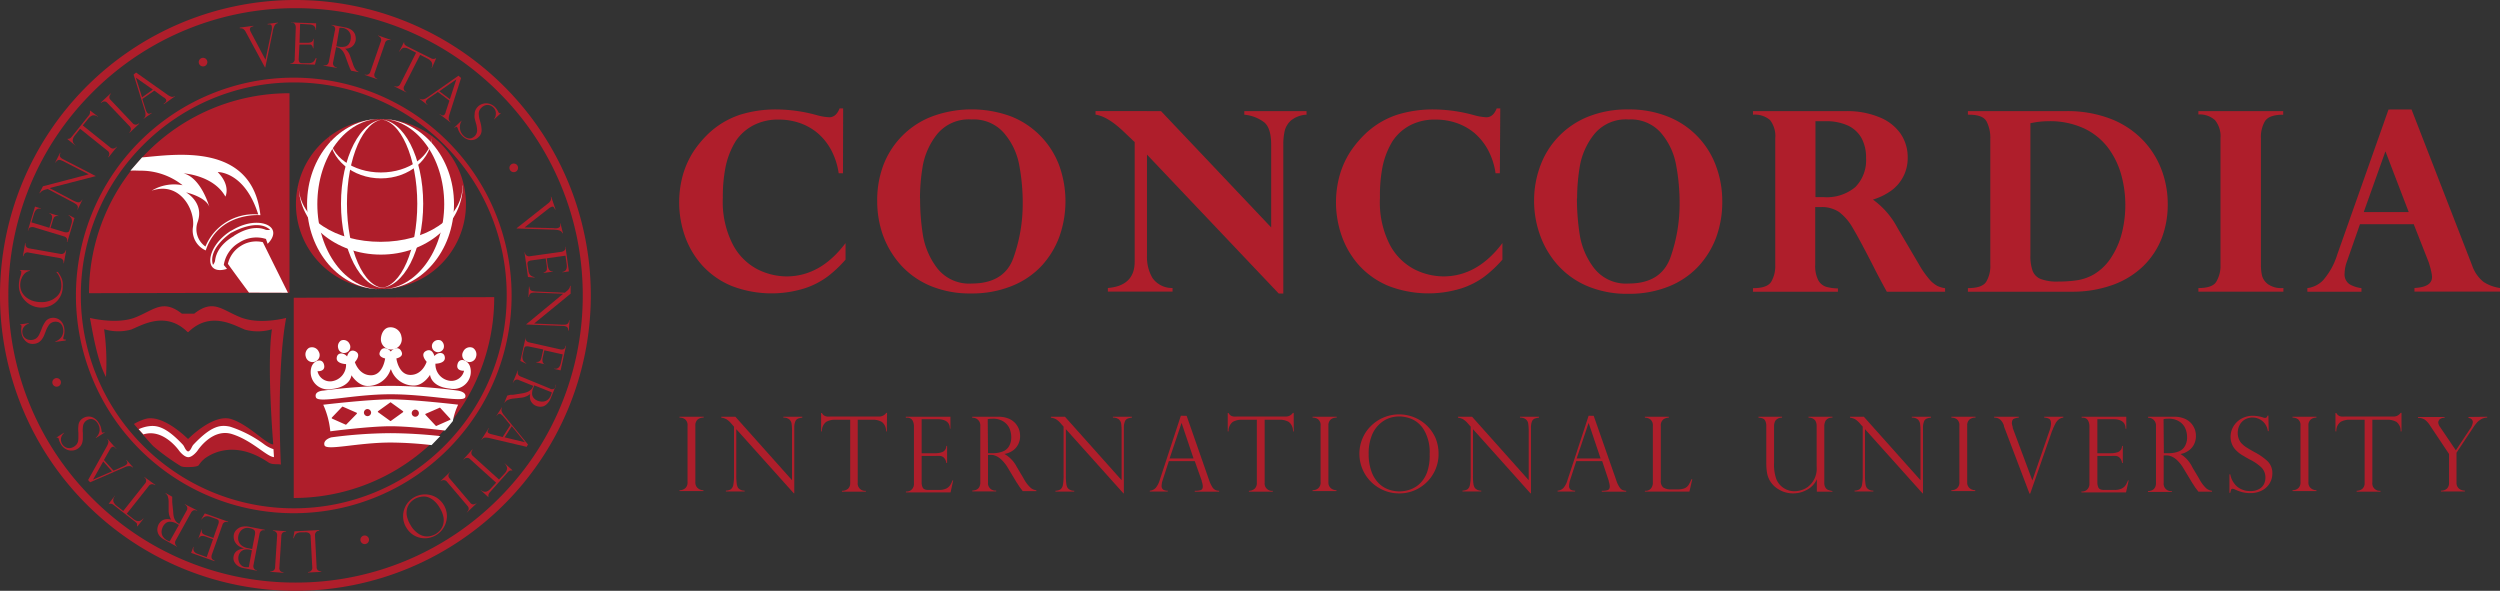<svg xmlns="http://www.w3.org/2000/svg" viewBox="0 0 418.49 98.9"><rect x="0" y="0" width="418.49" height="98.9" fill="#333333" stroke="none"/><defs><style>.cls-1{fill:#af1e2b;}.cls-2{fill:#fff;}.cls-3{fill:none;}</style></defs><g id="레이어_2" data-name="레이어 2"><g id="Layer_1" data-name="Layer 1"><path class="cls-1" d="M17.74,63.11a40.41,40.41,0,0,0-.31-8,8.22,8.22,0,0,0,4.52.06c1.87-.75,5.79-3.19,9.46.42h.12C35.2,52,39.12,54.43,41,55.18a8.22,8.22,0,0,0,4.52-.06c-.89,5.84.22,19.27.22,19.27-1.16,0-4.1-3.34-7.08-4.25s-7.12,3.3-7.12,3.3h-.12s-4.14-4.2-7.12-3.3a8.91,8.91,0,0,0-1.88.83s2,2.43,3.23,3.71a36.64,36.64,0,0,0,4.67,3.38,2.57,2.57,0,0,0,.88.12h.56s1.26,0,1.52-.32a4.6,4.6,0,0,1,1.19-1.25c.25-.11,4.29-3.37,10.42.77.7.48,1.52.24,2.13.39,0,0-.82-15.39.88-24.55,0,0-4.37,1.18-7.58-.08s-4.6-3.16-7.81-.63l-1,0h-.06l-1,0c-3.21-2.53-4.7-.59-7.81.63s-7.58.08-7.58.08C15.51,55.7,16.32,60.5,17.74,63.11Z"/><path class="cls-1" d="M14.9,49.08A33.48,33.48,0,0,1,48.46,15.61V49Z"/><path class="cls-2" d="M48.2,49C45.94,44.48,44,40.54,44,40.54a4.83,4.83,0,0,0-3.5.51l-.35.22a4.78,4.78,0,0,0-2,2.9s1.43,2,3.53,4.81Z"/><path class="cls-2" d="M23.78,26.35c5.32-.43,18.45-2.68,19.81,9.67,0,0-7-.6-9.15,5.9A3.65,3.65,0,0,1,32.3,38c.41-2.84-2.18-7.71-6.91-6.08a7.24,7.24,0,0,1,5.18-.91,11.27,11.27,0,0,0-7-2.44c-.58,0-1.12-.05-1.74,0ZM43.23,35.9c-2.28-7.23-6.79-7.1-6.79-7.1,2.25,2.31,1.29,4.11,1.29,4.11-2-3.59-7-3.89-7-3.89,3,.78,4.34,5.69,4.34,5.69-.52-1.74-3.93-2.51-3.93-2.51s3.12,1.72,1.93,5a3.56,3.56,0,0,0,1.32,4.07A8.77,8.77,0,0,1,43.23,35.9Z"/><path class="cls-1" d="M82.73,49.74A33.55,33.55,0,0,1,49.17,83.36V49.84Z"/><path class="cls-2" d="M45.78,75.19a5.44,5.44,0,0,1-1.69-.91,19.93,19.93,0,0,0-5.59-2.86c-1.49-.31-3-.29-6.11,3-.32.33-.41,1-.9,1.16h0c-.48-.17-.58-.83-.9-1.16-3.07-3.27-4.62-3.29-6.11-3a6.61,6.61,0,0,0-1.26.42c.14.17.78.88.78.88,3.37-1.08,6,2.75,6,2.75s.8,1.06,1.52,1.06h0c.72,0,1.52-1.06,1.52-1.06s2.45-3.87,5.82-2.8,5.77,3.77,7,3.85Z"/><path class="cls-3" d="M48.25,83.41A33.48,33.48,0,0,1,14.79,49.85H48.15Z"/><path class="cls-2" d="M65.45,61.82a4,4,0,0,0,3.84,2.72c1.63,0,2.7-1.8,2.7-1.8s.11,2,3.32,2.31a2.9,2.9,0,0,0,3.38-3.67c-.34-1.12-1.76-1.58-2.08-.5-.4,1.29,1.07,1.18,1.07,1.18a2.16,2.16,0,0,1-2.31,1.69,2.77,2.77,0,0,1-2.48-2.87s1.63,0,1.58-1-1.13-1-1.75-.28c0,0-.34-1.41-1.41-.85s.11,1.81.11,1.81-.67,2.19-2.7,2.2S66.35,60,66.35,60s1.17-.22.91-1c-.4-1.19-1.53-.62-1.81-.19h-.08c-.29-.43-1.41-1-1.81.19-.26.79.91,1,.91,1s-.34,2.82-2.37,2.82-2.7-2.2-2.7-2.2,1.18-1.24.11-1.8-1.41.85-1.41.85c-.62-.74-1.69-.68-1.74.28s1.57,1,1.57,1a2.78,2.78,0,0,1-2.47,2.88,2.15,2.15,0,0,1-2.31-1.69s1.46.11,1.07-1.18c-.33-1.08-1.75-.62-2.09.5a2.89,2.89,0,0,0,3.38,3.66c3.21-.34,3.32-2.31,3.32-2.31s1.08,1.8,2.71,1.8a4,4,0,0,0,3.83-2.72Z"/><path class="cls-2" d="M65.44,66c6.19,0,12.15,1.43,12.44.5s-1.29-1.12-1.29-1.12a86.94,86.94,0,0,0-11.21-.79h0a88.94,88.94,0,0,0-11.21.79s-1.63.06-1.29,1.13S59.12,66,65.31,66Z"/><path class="cls-2" d="M73.7,73a81,81,0,0,0-8.32-.49h0a78,78,0,0,0-9.91.7s-1.45.38-1.15,1.33,5.53-.45,11-.46h.11a62.52,62.52,0,0,1,6.81.43Z"/><path class="cls-2" d="M79.16,58.23a1.3,1.3,0,0,1,.53,1.49,1.16,1.16,0,0,1-1.73.72,1.13,1.13,0,0,1-.43-1.56A1.23,1.23,0,0,1,79.16,58.23Z"/><path class="cls-2" d="M73.8,57a1.15,1.15,0,0,1,.46,1.31,1,1,0,1,1-1.89-.74A1.1,1.1,0,0,1,73.8,57Z"/><path class="cls-2" d="M51.73,58.23a1.29,1.29,0,0,0-.54,1.49,1.16,1.16,0,0,0,1.74.72,1.14,1.14,0,0,0,.43-1.56A1.24,1.24,0,0,0,51.73,58.23Z"/><path class="cls-2" d="M57.09,57a1.16,1.16,0,0,0-.47,1.31,1,1,0,0,0,1.51.63,1,1,0,0,0,.38-1.37A1.09,1.09,0,0,0,57.09,57Z"/><path class="cls-2" d="M65.08,54.81c-.89.15-1.3,1.18-1.32,1.94A1.72,1.72,0,0,0,66,58.43a1.7,1.7,0,0,0,1.2-2.08A1.84,1.84,0,0,0,65.08,54.81Z"/><path class="cls-2" d="M74.5,72.07c-2-.24-6.36-.72-9.13-.72h.06c-3.66,0-10.14.85-10.14.85a14.06,14.06,0,0,0-1.18-4.45s7.49-.9,11.37-.9h-.17c3.89,0,11.38.89,11.38.89a11,11,0,0,0-.88,2.74Zm-14.78-2.8a.14.14,0,0,0,0-.17l-2.28-1a.13.13,0,0,0-.17,0l-1.71,1.79a.13.13,0,0,0,0,.17l2.24,1a.13.13,0,0,0,.17,0Zm13.22,2a.12.12,0,0,0,.17,0l2.26-1a.12.12,0,0,0,0-.17l-1.67-1.82a.12.12,0,0,0-.17,0l-2.3,1a.11.11,0,0,0,0,.16ZM67.46,69a.12.12,0,0,0,0-.17l-2-1.44a.11.11,0,0,0-.17,0l-2,1.44a.11.11,0,0,0,0,.17l2,1.44a.11.11,0,0,0,.17,0Zm-5.93-.53a.61.61,0,0,0-.61.59.6.6,0,0,0,1.2,0A.61.61,0,0,0,61.53,68.48Zm8,.1a.6.6,0,0,0-.61.59.6.6,0,1,0,1.2,0A.59.59,0,0,0,69.58,68.58Z"/><path class="cls-1" d="M12.71,49.45A36.46,36.46,0,0,1,49.17,13h0A36.47,36.47,0,0,1,85.64,49.45h0A36.46,36.46,0,0,1,49.17,85.91h0A36.46,36.46,0,0,1,12.71,49.45ZM24,24.24A35.55,35.55,0,0,0,13.53,49.45h0A35.53,35.53,0,0,0,24,74.65h0a35.53,35.53,0,0,0,25.2,10.44h0A35.53,35.53,0,0,0,74.38,74.65h0a35.53,35.53,0,0,0,10.44-25.2h0A35.55,35.55,0,0,0,74.38,24.24h0A35.53,35.53,0,0,0,49.17,13.8h0A35.53,35.53,0,0,0,24,24.24Z"/><path class="cls-1" d="M0,49.45A49.45,49.45,0,0,1,49.45,0h0A49.46,49.46,0,0,1,98.9,49.45h0A49.46,49.46,0,0,1,49.45,98.9h0A49.45,49.45,0,0,1,0,49.45Zm15.48-34a47.86,47.86,0,0,0-14.08,34h0a47.88,47.88,0,0,0,14.08,34h0a47.85,47.85,0,0,0,34,14.07h0a47.87,47.87,0,0,0,34-14.07h0a47.91,47.91,0,0,0,14.07-34h0a47.89,47.89,0,0,0-14.07-34h0a47.88,47.88,0,0,0-34-14.08h0a47.86,47.86,0,0,0-34,14.08Z"/><path class="cls-1" d="M46.52,3.78v.08a.86.86,0,0,0-.42.23,1.44,1.44,0,0,0-.24.42c-.06.17-.13.38-.2.65a.5.5,0,0,0,0,.12l-1.25,6h-.06L41.16,5.39l0,0a1.3,1.3,0,0,0-.44-.54.85.85,0,0,0-.58-.1V4.62l2.27-.3V4.4a1.3,1.3,0,0,0-.44.17.42.42,0,0,0-.12.43,1.38,1.38,0,0,0,.12.34s0,0,0,0,0,0,0,0L44.44,10h0l1-4.72a2.3,2.3,0,0,0,.07-.72c0-.25-.1-.4-.22-.45a1,1,0,0,0-.48,0V4Z"/><path class="cls-1" d="M48.78,3.84V3.76l4.14.14L52.9,5h-.07c0-.58-.36-.89-1.14-.91L50.24,4l-.11,3.16,1.28,0a1.65,1.65,0,0,0,.68-.1.62.62,0,0,0,.36-.55h.07l-.05,1.58H52.4a1,1,0,0,0-.15-.42.59.59,0,0,0-.23-.2.53.53,0,0,0-.2,0,2.08,2.08,0,0,0-.36,0l-1.33,0L50,9.87a1.22,1.22,0,0,0,.09.49c.07.14.23.21.49.22l1,0a1.38,1.38,0,0,0,.61-.09.78.78,0,0,0,.39-.29,1.44,1.44,0,0,0,.25-.46H53l-.28,1.08-4.15-.14v-.07h.09a.66.66,0,0,0,.44-.17.67.67,0,0,0,.23-.58l.18-5.24a1,1,0,0,0-.13-.56.54.54,0,0,0-.49-.26Z"/><path class="cls-1" d="M55.6,4.24l-.1,0,0-.09,2.37.46a2.48,2.48,0,0,1,.93.37,1.67,1.67,0,0,1,.53.57,1.7,1.7,0,0,1,.2.64,1.78,1.78,0,0,1,0,.61,1.73,1.73,0,0,1-.3.68,1.43,1.43,0,0,1-.59.49,2,2,0,0,1-.87.18v0a2.84,2.84,0,0,1,.9,1.4l.41,1.16a3.4,3.4,0,0,0,.49,1A1.07,1.07,0,0,0,60,12l0,.07-1.24-.24c0-.08-.07-.16-.11-.23l-.11-.23-.09-.24a.83.83,0,0,0-.08-.18l-.55-1.51a3.25,3.25,0,0,0-.37-.77,1.73,1.73,0,0,0-.41-.46A1.24,1.24,0,0,0,56.68,8a2.8,2.8,0,0,0-.42-.11l-.49,2.5a.68.68,0,0,0,.6.89l0,.08L54.17,11l0-.07a1.19,1.19,0,0,0,.38,0,.53.53,0,0,0,.3-.18.83.83,0,0,0,.2-.42l1-5.17A.73.73,0,0,0,56,4.5.69.69,0,0,0,55.6,4.24Zm.7,3.5.39.07a2.45,2.45,0,0,0,1,0,1.14,1.14,0,0,0,.67-.39,1.66,1.66,0,0,0,.33-.76,2.21,2.21,0,0,0,0-.81,1.5,1.5,0,0,0-.42-.74,1.76,1.76,0,0,0-1-.45,2,2,0,0,0-.44,0Z"/><path class="cls-1" d="M65.4,6.67l0,.07a.83.83,0,0,0-.56,0,.68.68,0,0,0-.39.48l-1.73,5a.75.75,0,0,0,0,.63.84.84,0,0,0,.43.34l0,.07-2.09-.72,0-.07a.75.75,0,0,0,.55,0A.69.69,0,0,0,62,12l1.73-5a.68.68,0,0,0,0-.63A.88.88,0,0,0,63.29,6l0-.07Z"/><path class="cls-1" d="M72.3,11.37l-.07,0a1.05,1.05,0,0,0,0-1,1.72,1.72,0,0,0-.67-.56l-1.23-.63-2.65,5.21a.68.68,0,0,0,.32,1l0,.07-2-1,0-.06a.89.89,0,0,0,.55.07.74.74,0,0,0,.46-.42l2.64-5.22L68.5,8.23A1.64,1.64,0,0,0,67.65,8c-.26,0-.51.22-.75.61l-.07,0,.77-1.51.07,0a1,1,0,0,0,0,.22.37.37,0,0,0,.08.15.61.61,0,0,0,.17.14,1.25,1.25,0,0,0,.24.15l4,2a.8.8,0,0,0,.78,0l.07,0Z"/><path class="cls-1" d="M77.18,13.06l-1.91,6a3.09,3.09,0,0,0-.16.72.75.75,0,0,0,.07.38,1.66,1.66,0,0,0,.23.27l0,.06-1.82-1.37,0-.06a1.86,1.86,0,0,0,.47.27c.13,0,.25,0,.37-.17a1.36,1.36,0,0,0,.19-.4.08.08,0,0,1,0-.06l.61-1.85-1.93-1.45-1.47,1a2.15,2.15,0,0,0-.43.38.45.45,0,0,0-.11.4.79.79,0,0,0,.27.33l0,.06-1.31-1,0-.06a.85.85,0,0,0,.61.12,2,2,0,0,0,.72-.35l5.17-3.61Zm-3.64,2.21,1.77,1.33,1.08-3.32h0Z"/><path class="cls-1" d="M82.7,20l0-.06A1.45,1.45,0,0,0,83,19a1.31,1.31,0,0,0-.41-1,1.39,1.39,0,0,0-.63-.38,1.32,1.32,0,0,0-.71,0,1.56,1.56,0,0,0-.65.4,1.64,1.64,0,0,0-.35.47,1.36,1.36,0,0,0-.11.53,3.19,3.19,0,0,0,.06.59c0,.2.11.47.2.81a5.37,5.37,0,0,1,.22,1.44,1.5,1.5,0,0,1-.53,1.1,1.71,1.71,0,0,1-1.74.41,2.33,2.33,0,0,1-1-.65,2.71,2.71,0,0,1-.46-.61,4,4,0,0,1-.28-.66.66.66,0,0,0-.1-.17c0-.05-.1-.07-.14-.05a2,2,0,0,0-.28.16L76,21.4l1.26-1.21,0,.06A2,2,0,0,0,77,21.53a1.86,1.86,0,0,0,.55,1.13,1.54,1.54,0,0,0,.73.47,1.1,1.1,0,0,0,.65,0,1.69,1.69,0,0,0,.5-.31,1.36,1.36,0,0,0,.44-.92,4.55,4.55,0,0,0-.21-1.31c-.1-.37-.17-.64-.21-.83a2.4,2.4,0,0,1,0-.62,1.79,1.79,0,0,1,.13-.68,1.91,1.91,0,0,1,1.3-1.1,1.9,1.9,0,0,1,1,0,2.14,2.14,0,0,1,1,.59,3.18,3.18,0,0,1,.54.78.41.41,0,0,0,.11.17.23.23,0,0,0,.3,0l.06,0Z"/><path class="cls-1" d="M94.24,39.05l-.08,0a.77.77,0,0,0-.3-.36,1.11,1.11,0,0,0-.45-.17,4.9,4.9,0,0,0-.68-.08.2.2,0,0,0-.12,0l-6.11-.19,0-.06,5.24-4.14,0,0a1.41,1.41,0,0,0,.45-.52.85.85,0,0,0,0-.59l.08,0L93,35.07l-.08,0a1.45,1.45,0,0,0-.25-.4c-.09-.1-.24-.11-.44,0a2.1,2.1,0,0,0-.31.18l0,0,0,0-4.11,3.22v0l4.81.12a2.06,2.06,0,0,0,.72,0c.24-.08.37-.17.41-.29a1.07,1.07,0,0,0,0-.49l.07,0Z"/><path class="cls-1" d="M94.58,41.32h.08l.57,4.11-1.08.16v-.07c.58-.08.82-.51.71-1.28l-.2-1.44-3.14.44.18,1.26a1.78,1.78,0,0,0,.22.65.58.58,0,0,0,.6.26v.07L91,45.69v-.07a.81.81,0,0,0,.38-.21.63.63,0,0,0,.16-.26.53.53,0,0,0,0-.21,2.17,2.17,0,0,0,0-.36l-.19-1.32-2.45.34a1.1,1.1,0,0,0-.46.17c-.12.09-.17.26-.13.52l.14,1a1.7,1.7,0,0,0,.19.6.94.94,0,0,0,.36.33,1.66,1.66,0,0,0,.49.17v.07l-1.11-.09-.58-4.11h.08v.09a.68.68,0,0,0,.24.41.77.77,0,0,0,.61.13l5.2-.73a1.05,1.05,0,0,0,.53-.22.54.54,0,0,0,.16-.53Z"/><path class="cls-1" d="M95.22,55.34h-.08a1.9,1.9,0,0,0-.09-.42.49.49,0,0,0-.26-.25,1.55,1.55,0,0,0-.57-.11l-6.11-.24v-.05l6.17-5.1L90,49a4.79,4.79,0,0,0-.79,0,.91.91,0,0,0-.38.11.73.73,0,0,0-.29.6h-.08L88.54,48h.08a.84.84,0,0,0,.11.46.64.64,0,0,0,.39.25,4.2,4.2,0,0,0,.89.1l4.54.19.27-.23a1.93,1.93,0,0,0,.46-.47,1.57,1.57,0,0,0,.16-.45h.08l0,1.31-6.11,5,4.49.18a5.81,5.81,0,0,0,.76,0,.64.64,0,0,0,.41-.2.83.83,0,0,0,.19-.53h.08Z"/><path class="cls-1" d="M94.67,57.89h.08L93.84,62l-1.07-.24v-.06c.57.13.94-.19,1.12-.95l.31-1.42-3.08-.69-.28,1.24a1.63,1.63,0,0,0,0,.69.6.6,0,0,0,.47.45V61l-1.54-.34v-.07a.81.81,0,0,0,.44-.07.58.58,0,0,0,.24-.18.53.53,0,0,0,.09-.19,1.93,1.93,0,0,0,.11-.34l.29-1.31L88.51,58a1.05,1.05,0,0,0-.5,0c-.14,0-.25.18-.3.43l-.23,1a1.74,1.74,0,0,0,0,.63,1.06,1.06,0,0,0,.21.44,2.45,2.45,0,0,0,.41.33l0,.06-1-.47.91-4H88l0,.1a.65.65,0,0,0,.07.46.78.78,0,0,0,.53.34l5.12,1.15a1.13,1.13,0,0,0,.58,0,.57.57,0,0,0,.34-.44Z"/><path class="cls-1" d="M93,64.51l0-.09.1,0-.91,2.24a2.43,2.43,0,0,1-.53.85A1.84,1.84,0,0,1,91,68a1.71,1.71,0,0,1-.66.08,1.88,1.88,0,0,1-.6-.14,1.52,1.52,0,0,1-.61-.42,1.59,1.59,0,0,1-.38-.67,2,2,0,0,1,0-.89h0a2.92,2.92,0,0,1-1.55.62L86,66.71A3.26,3.26,0,0,0,84.9,67a1,1,0,0,0-.39.39l-.07,0,.47-1.17.25-.06.24-.07.26,0,.19,0,1.59-.25a3.87,3.87,0,0,0,.82-.22,1.94,1.94,0,0,0,.53-.32,1.64,1.64,0,0,0,.29-.32,3.66,3.66,0,0,0,.18-.39l-2.36-.95a.68.68,0,0,0-1,.41l-.07,0,.83-2,.07,0a1.06,1.06,0,0,0-.07.38.74.74,0,0,0,.12.33.87.87,0,0,0,.38.27l4.88,2a.67.67,0,0,0,1-.31Zm-3.56,0-.15.37a2.43,2.43,0,0,0-.22,1,1.15,1.15,0,0,0,.26.73,1.64,1.64,0,0,0,.69.48,2.09,2.09,0,0,0,.79.14,1.44,1.44,0,0,0,.8-.26,1.76,1.76,0,0,0,.63-.87,1.79,1.79,0,0,0,.13-.42Z"/><path class="cls-1" d="M88.16,74.8,82,73.35a3.07,3.07,0,0,0-.74-.1.68.68,0,0,0-.37.1,1.17,1.17,0,0,0-.25.25l-.06,0,1.22-1.92.07,0a1.66,1.66,0,0,0-.24.49c0,.13,0,.25.2.35a1.47,1.47,0,0,0,.42.16h0l1.89.48,1.3-2-1.14-1.38a2.12,2.12,0,0,0-.42-.4.41.41,0,0,0-.4-.09.79.79,0,0,0-.31.3l-.06,0,.88-1.38.06,0a.86.86,0,0,0-.08.62,2.17,2.17,0,0,0,.41.69l4,4.88Zm-2.49-3.46-1.19,1.87,3.39.82v0Z"/><path class="cls-1" d="M80.48,82.06l0-.06a1,1,0,0,0,.92.3,1.6,1.6,0,0,0,.72-.5l.93-1-4.34-3.92a.69.69,0,0,0-1.08.05l-.05-.05,1.48-1.64.06.05a.86.86,0,0,0-.22.51.72.72,0,0,0,.29.55l4.34,3.92.93-1a1.57,1.57,0,0,0,.42-.76,1.08,1.08,0,0,0-.39-.89l0-.06,1.27,1.14,0,.06a1,1,0,0,0-.22,0,.53.53,0,0,0-.17,0l-.19.12a1.88,1.88,0,0,0-.2.2l-3,3.35a.81.81,0,0,0-.21.75l0,.06Z"/><path class="cls-1" d="M78.16,85.79l0-.06a.84.84,0,0,0,.29-.48.67.67,0,0,0-.21-.58l-3.4-4a.69.69,0,0,0-.56-.3.8.8,0,0,0-.51.19l0-.06L75.36,79l0,.06a.87.87,0,0,0-.29.47.72.72,0,0,0,.22.59l3.4,4a.69.69,0,0,0,.55.32,1,1,0,0,0,.51-.21l0,.06Z"/><path class="cls-1" d="M68,88.29a3.52,3.52,0,0,1-.52-1.81,3.65,3.65,0,0,1,.45-1.83,3.7,3.7,0,0,1,5-1.44,3.73,3.73,0,0,1,1.85,2.71,3.62,3.62,0,0,1-.1,1.43A3.68,3.68,0,0,1,73,89.58a3.64,3.64,0,0,1-2.71.43A3.6,3.6,0,0,1,69,89.42,3.84,3.84,0,0,1,68,88.29Zm.7-.44a4.13,4.13,0,0,0,1.54,1.61,2.5,2.5,0,0,0,1.51.32,3,3,0,0,0,1.18-.39,3.23,3.23,0,0,0,.71-.59,2.73,2.73,0,0,0,.52-.92,2.94,2.94,0,0,0,.08-1.31A4.73,4.73,0,0,0,73.6,85a4.47,4.47,0,0,0-1-1.22,2.93,2.93,0,0,0-1.12-.6,2.43,2.43,0,0,0-1.1,0,2.94,2.94,0,0,0-1,.37,3.14,3.14,0,0,0-.76.66,2.52,2.52,0,0,0-.49,1,2.73,2.73,0,0,0,0,1.25A4.6,4.6,0,0,0,68.7,87.85Z"/><path class="cls-1" d="M53.43,88.85h-.09a.62.62,0,0,0-.44.23.75.75,0,0,0-.17.57L53,94.9a.67.67,0,0,0,.25.59.86.86,0,0,0,.53.16v.08l-2.22.11v-.08a.89.89,0,0,0,.51-.2.72.72,0,0,0,.2-.62L52,89.86a.71.71,0,0,0-.26-.61,1.18,1.18,0,0,0-.75-.14l-.6,0a1.64,1.64,0,0,0-.62.13.79.79,0,0,0-.35.3,2.49,2.49,0,0,0-.25.56h-.08l.2-1.16,4.14-.21Z"/><path class="cls-1" d="M45.25,95.72v-.08a.76.76,0,0,0,.54-.14.67.67,0,0,0,.26-.56l.34-5.28a.72.72,0,0,0-.19-.6.83.83,0,0,0-.51-.21v-.08l2.2.15V89a.91.91,0,0,0-.54.14.71.71,0,0,0-.25.58L46.77,95a.7.7,0,0,0,.18.61.89.89,0,0,0,.51.2v.08Z"/><path class="cls-1" d="M41.76,88.19l2.56.49v.08l-.1,0a.63.63,0,0,0-.48.1.79.79,0,0,0-.3.53l-1,5.16a.83.83,0,0,0,.06.6.62.62,0,0,0,.44.3H43v.08l-2.24-.43a2.85,2.85,0,0,1-.79-.28,2,2,0,0,1-.56-.48,1.79,1.79,0,0,1-.3-.58,1.58,1.58,0,0,1,0-.65,1.37,1.37,0,0,1,.6-.93,2.57,2.57,0,0,1,1.18-.36h0c-.2-.07-.39-.14-.57-.22a2.24,2.24,0,0,1-.48-.28,1.87,1.87,0,0,1-.36-.38,2,2,0,0,1-.24-.42,1.87,1.87,0,0,1-.11-.48,2.05,2.05,0,0,1,0-.49,1.59,1.59,0,0,1,.45-.86,2,2,0,0,1,.74-.47A2.91,2.91,0,0,1,41.76,88.19Zm.41,3.92L41.73,92a2.08,2.08,0,0,0-.8,0,1.48,1.48,0,0,0-.35.15,1.33,1.33,0,0,0-.39.35,1.44,1.44,0,0,0-.27.64,1.75,1.75,0,0,0,0,.6,1.71,1.71,0,0,0,.19.55,1.51,1.51,0,0,0,.38.42,1.2,1.2,0,0,0,.53.22,2.14,2.14,0,0,0,.63,0Zm-.66-.35.7.14.48-2.47a1.59,1.59,0,0,0,0-.42.53.53,0,0,0-.21-.34,1.62,1.62,0,0,0-.65-.25,1.5,1.5,0,0,0-1.46.37,1.84,1.84,0,0,0-.47.92,1.63,1.63,0,0,0,0,.73,1.5,1.5,0,0,0,.27.6,1.75,1.75,0,0,0,.54.45A2.29,2.29,0,0,0,41.51,91.76Z"/><path class="cls-1" d="M35.92,93.87l0,.07L32,92.55l.36-1,.07,0c-.2.55.07,1,.81,1.22l1.36.49,1.06-3-1.2-.43a1.67,1.67,0,0,0-.68-.11.62.62,0,0,0-.51.41l-.06,0,.53-1.49.06,0a.9.9,0,0,0,0,.44.64.64,0,0,0,.15.26,1,1,0,0,0,.18.11,1.66,1.66,0,0,0,.33.15l1.26.45.83-2.33a1.08,1.08,0,0,0,.06-.49c0-.15-.16-.27-.4-.36l-1-.35a1.48,1.48,0,0,0-.62-.1.88.88,0,0,0-.46.16,1.82,1.82,0,0,0-.38.36l-.06,0,.59-1,3.91,1.39,0,.07-.09,0a.65.65,0,0,0-.47,0,.71.71,0,0,0-.4.48l-1.76,4.94a1,1,0,0,0-.05.57.55.55,0,0,0,.39.39Z"/><path class="cls-1" d="M29.55,91.41l.09,0-.05.09-2.11-1.17a2.56,2.56,0,0,1-.78-.63,1.89,1.89,0,0,1-.33-.71,1.62,1.62,0,0,1,0-.66,2.09,2.09,0,0,1,.2-.58,1.89,1.89,0,0,1,.49-.56,1.62,1.62,0,0,1,.72-.28,2,2,0,0,1,.88.09h0a2.91,2.91,0,0,1-.43-1.61l0-1.24a3.44,3.44,0,0,0-.16-1.12,1,1,0,0,0-.35-.43l0-.07,1.11.62c0,.08,0,.17,0,.25l0,.25c0,.06,0,.14,0,.26s0,.17,0,.19L29,85.74a3.81,3.81,0,0,0,.11.84,2.2,2.2,0,0,0,.25.57,1.32,1.32,0,0,0,.29.32,2.82,2.82,0,0,0,.36.23l1.23-2.23a.68.68,0,0,0-.29-1l0-.07L33,85.44l0,.07a1,1,0,0,0-.36-.11.58.58,0,0,0-.35.08.87.87,0,0,0-.31.34l-2.55,4.61a.71.71,0,0,0-.1.61A.66.66,0,0,0,29.55,91.41Zm.4-3.54-.35-.2a2.41,2.41,0,0,0-1-.33,1.16,1.16,0,0,0-.75.16,1.74,1.74,0,0,0-.56.63,2.23,2.23,0,0,0-.24.77,1.48,1.48,0,0,0,.17.83,1.8,1.8,0,0,0,.78.73,1.58,1.58,0,0,0,.4.17Z"/><path class="cls-1" d="M19.21,83l.06,0A1,1,0,0,0,19,84a1.7,1.7,0,0,0,.54.68l1.09.86,3.63-4.58a.69.69,0,0,0-.11-1.07l0-.06L26,81.17l-.05.06a.8.8,0,0,0-.52-.18.7.7,0,0,0-.54.32L21.22,86l1.09.86a1.54,1.54,0,0,0,.79.37,1,1,0,0,0,.86-.44l.06.05L23,88.12l-.06-.05a.8.8,0,0,0,0-.22.33.33,0,0,0,0-.16.68.68,0,0,0-.13-.18l-.21-.19L19,84.52a.82.82,0,0,0-.76-.17l-.06,0Z"/><path class="cls-1" d="M14.75,80.35l3.07-5.52a3.13,3.13,0,0,0,.3-.68.74.74,0,0,0,0-.39,1,1,0,0,0-.18-.3l.06,0,1.51,1.7-.05,0a1.53,1.53,0,0,0-.41-.36c-.12-.07-.25,0-.4.1a1.66,1.66,0,0,0-.26.35.11.11,0,0,1,0,0L17.4,77,19,78.79l1.64-.72a1.83,1.83,0,0,0,.5-.29c.14-.13.21-.25.19-.37a.68.68,0,0,0-.2-.37l.05-.05,1.09,1.22-.06.05a.81.81,0,0,0-.57-.24,1.87,1.87,0,0,0-.77.2l-5.79,2.51Zm4-1.45-1.47-1.66-1.71,3.05h0Z"/><path class="cls-1" d="M10.73,72.42l0,.07a1.5,1.5,0,0,0-.51.84A1.47,1.47,0,0,0,11,74.88a1.37,1.37,0,0,0,.69.13,1.61,1.61,0,0,0,.73-.26,1.66,1.66,0,0,0,.43-.4,1.28,1.28,0,0,0,.22-.49,3.61,3.61,0,0,0,.05-.59q0-.31,0-.84A5.55,5.55,0,0,1,13.16,71a1.55,1.55,0,0,1,.74-1,1.78,1.78,0,0,1,.85-.27,1.69,1.69,0,0,1,.94.22,2.22,2.22,0,0,1,.84.83,2.75,2.75,0,0,1,.34.69,4.82,4.82,0,0,1,.14.7.59.59,0,0,0,.06.19.15.15,0,0,0,.13.08l.31-.1,0,.07-1.47.93,0-.06a2,2,0,0,0,.63-1.18,1.88,1.88,0,0,0-.31-1.22,1.58,1.58,0,0,0-.63-.61,1.08,1.08,0,0,0-.64-.12,1.57,1.57,0,0,0-.55.2,1.33,1.33,0,0,0-.61.82,4.44,4.44,0,0,0-.06,1.32c0,.38,0,.67,0,.86a2.87,2.87,0,0,1-.07.62,1.9,1.9,0,0,1-.27.64,1.79,1.79,0,0,1-.56.53,1.82,1.82,0,0,1-.93.28,1.89,1.89,0,0,1-1-.23,2.06,2.06,0,0,1-.81-.77,3,3,0,0,1-.38-.88.45.45,0,0,0-.07-.19q-.09-.13-.3-.06l0-.07Z"/><path class="cls-1" d="M4.82,54.1v.08a1.52,1.52,0,0,0-.82.55,1.34,1.34,0,0,0-.25,1,1.42,1.42,0,0,0,.28.69,1.4,1.4,0,0,0,.58.41,1.72,1.72,0,0,0,.76.07,1.54,1.54,0,0,0,.56-.18,1.35,1.35,0,0,0,.4-.35,2.36,2.36,0,0,0,.3-.52c.09-.19.2-.45.33-.77a5.1,5.1,0,0,1,.67-1.29,1.56,1.56,0,0,1,1.08-.58,1.78,1.78,0,0,1,.88.12,1.7,1.7,0,0,1,.77.6,2.32,2.32,0,0,1,.41,1.1,2.86,2.86,0,0,1,0,.77,4,4,0,0,1-.17.7.54.54,0,0,0,0,.2.14.14,0,0,0,.09.12l.31,0V57l-1.73.23v-.08a2,2,0,0,0,1.06-.81,1.85,1.85,0,0,0,.24-1.24,1.58,1.58,0,0,0-.31-.81,1.08,1.08,0,0,0-.54-.38,1.45,1.45,0,0,0-.58-.05,1.34,1.34,0,0,0-.9.48,4.4,4.4,0,0,0-.61,1.18c-.14.35-.24.62-.32.79a2.85,2.85,0,0,1-.33.53,1.91,1.91,0,0,1-.51.47,1.7,1.7,0,0,1-.73.24,1.82,1.82,0,0,1-1-.13A1.93,1.93,0,0,1,4,56.75a2.1,2.1,0,0,1-.41-1,3.06,3.06,0,0,1,0-1,.43.43,0,0,0,0-.2c0-.11-.09-.17-.23-.19V54.3Z"/><path class="cls-1" d="M5,45.27v.08a1.53,1.53,0,0,0-.88.45,2.49,2.49,0,0,0-.54.88,2.81,2.81,0,0,0-.19.94,2.6,2.6,0,0,0,.21,1.14,2.82,2.82,0,0,0,.69.93,3.57,3.57,0,0,0,1.08.63,4.46,4.46,0,0,0,1.4.25,4,4,0,0,0,1.36-.16,3.14,3.14,0,0,0,1.11-.56A2.62,2.62,0,0,0,10,49a2.81,2.81,0,0,0,.27-1.14,3.71,3.71,0,0,0-.18-1.17,3,3,0,0,0-.68-1.17h.27a5.49,5.49,0,0,1,.68,1.18A3.17,3.17,0,0,1,10.5,48a3.46,3.46,0,0,1-2.36,3.29,3.72,3.72,0,0,1-1.32.2,3.75,3.75,0,0,1-1.88-.56,3.8,3.8,0,0,1-1.33-1.4,3.61,3.61,0,0,1-.45-1.88,5.36,5.36,0,0,1,.22-1.31l.16-.49a1.12,1.12,0,0,0,0-.24.37.37,0,0,0,0-.24.32.32,0,0,0-.2-.1v-.08Z"/><path class="cls-1" d="M4.21,40.71h.08a.79.79,0,0,0,.08.55.7.7,0,0,0,.53.32l5.21.92a.71.71,0,0,0,.61-.13A.78.78,0,0,0,11,41.9l.08,0-.39,2.17h-.07a.86.86,0,0,0-.08-.55.77.77,0,0,0-.55-.32l-5.2-.92a.7.7,0,0,0-.63.12.82.82,0,0,0-.24.48H3.83Z"/><path class="cls-1" d="M4.74,38.58l-.08,0,1.2-4,1,.32,0,.06c-.56-.17-.95.12-1.18.87l-.42,1.39,3,.91.37-1.22a1.83,1.83,0,0,0,.08-.68.6.6,0,0,0-.44-.49l0-.07,1.51.46,0,.06a.86.86,0,0,0-.44,0,.65.65,0,0,0-.26.17.54.54,0,0,0-.1.18,2.52,2.52,0,0,0-.13.33l-.39,1.28,2.37.72a1.21,1.21,0,0,0,.49,0c.15,0,.27-.17.34-.42l.3-1a1.41,1.41,0,0,0,.07-.62.9.9,0,0,0-.18-.45,1.47,1.47,0,0,0-.38-.36l0-.06,1,.54-1.2,4-.07,0,0-.09a.63.63,0,0,0,0-.46.75.75,0,0,0-.5-.38l-5-1.52a1.11,1.11,0,0,0-.57,0,.54.54,0,0,0-.37.42Z"/><path class="cls-1" d="M10.06,25.57l.07,0A1.6,1.6,0,0,0,10,26a.52.52,0,0,0,.13.34,1.65,1.65,0,0,0,.48.34l5.43,2.8,0,0-7.75,2,3.8,2a5.41,5.41,0,0,0,.73.33,1.08,1.08,0,0,0,.39.06.73.73,0,0,0,.51-.42l.07,0L13,35.08l-.07,0a.85.85,0,0,0,.1-.46.72.72,0,0,0-.25-.4,4.39,4.39,0,0,0-.77-.46L8,31.64l-.33.08A2.08,2.08,0,0,0,7,32a1.53,1.53,0,0,0-.33.34l-.08,0,.6-1.16,7.66-2-4-2.06a5.48,5.48,0,0,0-.69-.31.63.63,0,0,0-.45,0,.85.85,0,0,0-.4.4l-.07,0Z"/><path class="cls-1" d="M16.4,19.51l0,.06a1.06,1.06,0,0,0-.94-.24,1.72,1.72,0,0,0-.69.54L13.86,21l4.57,3.66a.69.69,0,0,0,1.07-.11l.06.05-1.39,1.73-.06-.05a.9.9,0,0,0,.19-.53.72.72,0,0,0-.32-.53l-4.57-3.66-.86,1.08a1.69,1.69,0,0,0-.38.79,1,1,0,0,0,.44.86l0,.06-1.32-1.06,0-.06a.79.79,0,0,0,.22,0,.37.37,0,0,0,.17-.05.68.68,0,0,0,.18-.13l.19-.21,2.82-3.52a.82.82,0,0,0,.17-.76l.05-.06Z"/><path class="cls-1" d="M18.52,15.64l.05.06a.79.79,0,0,0-.26.49.66.66,0,0,0,.24.57l3.63,3.84a.73.73,0,0,0,.57.27.81.81,0,0,0,.5-.23l.06.06L21.7,22.22l-.05-.06a.82.82,0,0,0,.26-.49.71.71,0,0,0-.25-.57L18,17.26a.68.68,0,0,0-.57-.28.84.84,0,0,0-.49.24l-.06-.06Z"/><path class="cls-1" d="M22.78,12.14l5.16,3.65a3.1,3.1,0,0,0,.64.37.69.69,0,0,0,.38.05,1.08,1.08,0,0,0,.32-.14l0,.06-1.85,1.32-.05-.06a1.47,1.47,0,0,0,.4-.37c.08-.11.06-.24,0-.4a1.59,1.59,0,0,0-.32-.3s-.05,0-.05,0l-1.58-1.15-2,1.4.54,1.72a2,2,0,0,0,.23.52c.12.16.23.24.35.23a.71.71,0,0,0,.39-.16l.05.06-1.34.95,0-.06a.78.78,0,0,0,.3-.54,1.91,1.91,0,0,0-.11-.8l-1.88-6Zm1,4.15L25.59,15l-2.84-2h0Z"/><path class="cls-1" d="M86.72,28.09a.72.72,0,1,1-.71-.71A.71.71,0,0,1,86.72,28.09Z"/><path class="cls-1" d="M34.71,10.39A.72.72,0,1,1,34,9.68.71.71,0,0,1,34.71,10.39Z"/><path class="cls-1" d="M61.77,90.35a.72.72,0,1,1-.72-.71A.72.72,0,0,1,61.77,90.35Z"/><path class="cls-1" d="M10.2,64a.72.72,0,1,1-.72-.71A.72.72,0,0,1,10.2,64Z"/><path class="cls-1" d="M141.11,29h-.72a11.77,11.77,0,0,0-1.26-3.9,10,10,0,0,0-2.26-2.82,9.5,9.5,0,0,0-3-1.69,10.66,10.66,0,0,0-3.5-.57,8.85,8.85,0,0,0-4.34,1,8,8,0,0,0-2.88,2.61,13.4,13.4,0,0,0-1.7,4.36A25.05,25.05,0,0,0,121,33.1,15.56,15.56,0,0,0,122.71,41a9.79,9.79,0,0,0,4.15,4.11,11,11,0,0,0,4.79,1.16q5.7,0,9.89-5.58v2.77a20.2,20.2,0,0,1-3,2.83,13.45,13.45,0,0,1-3.93,2,18.56,18.56,0,0,1-12.18-.44,13.83,13.83,0,0,1-4.85-3.39,14.63,14.63,0,0,1-2.91-4.88,17.15,17.15,0,0,1-.35-10.32,14.91,14.91,0,0,1,1.72-3.83,17.62,17.62,0,0,1,2.59-3.1A14.18,14.18,0,0,1,124,19.17a20.18,20.18,0,0,1,6-.85,25.92,25.92,0,0,1,6.89,1,9.27,9.27,0,0,0,1.93.31c.75,0,1.33-.49,1.72-1.48h.6Z"/><path class="cls-1" d="M146.84,33.62a16.69,16.69,0,0,1,1-5.89A14.08,14.08,0,0,1,156,19.5a19.12,19.12,0,0,1,13.28,0,14.15,14.15,0,0,1,8.05,8.26,17.7,17.7,0,0,1,0,11.87,14.66,14.66,0,0,1-3,4.9,13.74,13.74,0,0,1-5,3.36,17.59,17.59,0,0,1-6.76,1.23,17,17,0,0,1-7.09-1.38,13.91,13.91,0,0,1-4.94-3.66,15.33,15.33,0,0,1-2.84-5A17.18,17.18,0,0,1,146.84,33.62Zm7.18-.39a39.31,39.31,0,0,0,.46,6.06,12.43,12.43,0,0,0,2.39,5.58,6.75,6.75,0,0,0,5.8,2.59c3.62,0,6-1.46,7-4.38a26.87,26.87,0,0,0,1.53-8.93,34.24,34.24,0,0,0-.61-6.65A11.33,11.33,0,0,0,168,22.2a6.68,6.68,0,0,0-5.36-2.2,6.84,6.84,0,0,0-5.81,2.51,12,12,0,0,0-2.38,5.34A33.23,33.23,0,0,0,154,33.23Z"/><path class="cls-1" d="M194.35,18.6l18.44,19.47V24.24c0-1.81-.37-3.06-1.11-3.72a6.41,6.41,0,0,0-3.39-1.32v-.6h10.42v.6a4.5,4.5,0,0,0-2.56.93,3.44,3.44,0,0,0-1.09,1.75,10.27,10.27,0,0,0-.24,2.36v24.9h-.76L192,25.88v17a6.9,6.9,0,0,0,.91,3.64,4,4,0,0,0,3.37,1.69v.6H185.45v-.6c3-.25,4.51-1.73,4.49-4.45v-20a2.74,2.74,0,0,1-.33-.28c-.12-.13-.33-.33-.62-.6l-.78-.74c-1.83-1.76-3.43-2.75-4.82-2.95v-.6Z"/><path class="cls-1" d="M251.07,29h-.72a11.77,11.77,0,0,0-1.26-3.9,10.13,10.13,0,0,0-2.26-2.82,9.5,9.5,0,0,0-3-1.69,10.66,10.66,0,0,0-3.5-.57A8.85,8.85,0,0,0,236,21a8,8,0,0,0-2.88,2.61,13.4,13.4,0,0,0-1.7,4.36A25.05,25.05,0,0,0,231,33.1,15.56,15.56,0,0,0,232.67,41a9.79,9.79,0,0,0,4.15,4.11,11,11,0,0,0,4.79,1.16q5.7,0,9.89-5.58v2.77a20.2,20.2,0,0,1-3,2.83,13.45,13.45,0,0,1-3.93,2,18.56,18.56,0,0,1-12.18-.44,13.83,13.83,0,0,1-4.85-3.39,14.63,14.63,0,0,1-2.91-4.88,16.94,16.94,0,0,1-.35-10.32A14.58,14.58,0,0,1,226,25.46a17.62,17.62,0,0,1,2.59-3.1A14.1,14.1,0,0,1,234,19.17a20.18,20.18,0,0,1,6-.85,25.92,25.92,0,0,1,6.89,1,9.27,9.27,0,0,0,1.93.31c.75,0,1.33-.49,1.72-1.48h.6Z"/><path class="cls-1" d="M256.8,33.62a16.69,16.69,0,0,1,1.05-5.89,14.08,14.08,0,0,1,8.08-8.23,17.51,17.51,0,0,1,6.62-1.18,17.33,17.33,0,0,1,6.65,1.2,14.08,14.08,0,0,1,8.05,8.26,16.83,16.83,0,0,1,1.05,6,17.22,17.22,0,0,1-1,5.91,14.66,14.66,0,0,1-3,4.9,13.74,13.74,0,0,1-4.95,3.36,17.59,17.59,0,0,1-6.76,1.23,17,17,0,0,1-7.09-1.38,13.91,13.91,0,0,1-4.94-3.66,15.15,15.15,0,0,1-2.84-5A16.9,16.9,0,0,1,256.8,33.62Zm7.17-.39a39.31,39.31,0,0,0,.47,6.06,12.32,12.32,0,0,0,2.39,5.58,6.75,6.75,0,0,0,5.8,2.59c3.62,0,5.95-1.46,7-4.38a26.87,26.87,0,0,0,1.53-8.93,34.24,34.24,0,0,0-.61-6.65A11.33,11.33,0,0,0,278,22.2a6.68,6.68,0,0,0-5.36-2.2,6.84,6.84,0,0,0-5.81,2.51,11.84,11.84,0,0,0-2.38,5.34A33.29,33.29,0,0,0,264,33.23Z"/><path class="cls-1" d="M304.86,34.66h-1v9.66a5.15,5.15,0,0,0,.51,2.58A2.29,2.29,0,0,0,305.66,48a7.47,7.47,0,0,0,2,.28v.56H293.44v-.6c1.58,0,2.6-.35,3.05-1.07a5.22,5.22,0,0,0,.68-2.83V23.16a4.35,4.35,0,0,0-.88-3.07,3.91,3.91,0,0,0-2.85-.89v-.6h15.67a14,14,0,0,1,5.43,1,7.87,7.87,0,0,1,3.57,2.72,6.92,6.92,0,0,1,1.23,4.05A6.68,6.68,0,0,1,316.46,32a10.52,10.52,0,0,1-2.94,1.41,13.69,13.69,0,0,1,4.1,4.72l3.61,6.13a15.13,15.13,0,0,0,1.7,2.45,4.72,4.72,0,0,0,1.37,1.15,4.56,4.56,0,0,0,1.3.38v.6h-9.75q-1.41-2.57-2.17-4.09c-1.61-3.15-2.79-5.35-3.53-6.58a8.7,8.7,0,0,0-2.28-2.67A5.21,5.21,0,0,0,304.86,34.66Zm.68-14.37H303.9V33h1.37a7.44,7.44,0,0,0,5.31-1.69,6.39,6.39,0,0,0,1.79-4.87,6.76,6.76,0,0,0-.77-3.34A5.07,5.07,0,0,0,309.3,21,8.79,8.79,0,0,0,305.54,20.29Z"/><path class="cls-1" d="M329.42,18.6h16.51a20.15,20.15,0,0,1,7.25,1.24,15,15,0,0,1,5.36,3.44,14.51,14.51,0,0,1,3.24,5,16.12,16.12,0,0,1,1.09,5.92,15.71,15.71,0,0,1-1,5.66,13.27,13.27,0,0,1-3.07,4.66,14.25,14.25,0,0,1-5.13,3.17,19.83,19.83,0,0,1-6.93,1.14H329.42v-.6c1.58,0,2.61-.35,3.06-1.06a5.12,5.12,0,0,0,.69-2.84V23.2a6,6,0,0,0-.61-2.84c-.41-.78-1.39-1.16-2.92-1.16h-.22Zm10.46,2V42.76a7.35,7.35,0,0,0,.36,2.55,2.39,2.39,0,0,0,1.34,1.38,7.54,7.54,0,0,0,3,.44,20.45,20.45,0,0,0,3.2-.23,8.1,8.1,0,0,0,2.67-.94A8.8,8.8,0,0,0,353.47,43a13.51,13.51,0,0,0,1.75-4.1,19.1,19.1,0,0,0,.55-4.62,18.7,18.7,0,0,0-.65-4.9A13.78,13.78,0,0,0,353,24.9a10.8,10.8,0,0,0-4-3.34,13.56,13.56,0,0,0-6.16-1.27A14.08,14.08,0,0,0,339.88,20.63Z"/><path class="cls-1" d="M368,19.16V18.6h14.2v.6c-1.57,0-2.59.36-3.05,1.08a5.17,5.17,0,0,0-.68,2.84v21.2a8.28,8.28,0,0,0,.18,1.81,2.66,2.66,0,0,0,1,1.44,3.77,3.77,0,0,0,2.41.65h.17v.6H368v-.6c1.56,0,2.58-.35,3-1.07a5.13,5.13,0,0,0,.7-2.83V23.12a4.25,4.25,0,0,0-.91-3A3.81,3.81,0,0,0,368,19.16Z"/><path class="cls-1" d="M403.68,18.32l10.15,26.13a6,6,0,0,0,1.93,2.76,6.81,6.81,0,0,0,2.73,1v.6H404.17v-.6c2-.11,2.94-.72,2.94-1.84a3.68,3.68,0,0,0-.1-.75c-.06-.33-.14-.67-.24-1s-.17-.58-.2-.67l-2.52-6.42h-9l-2.16,6.18a6,6,0,0,0-.41,2,2,2,0,0,0,.82,1.87,5.22,5.22,0,0,0,2,.65v.6h-9.06v-.6a4.44,4.44,0,0,0,2.64-1.32,11.82,11.82,0,0,0,2.38-4.34l8.57-24.24Zm-8,17.18h7.53l-3.9-10.17Z"/><path class="cls-1" d="M117.79,69.76v.15a1.49,1.49,0,0,0-1,.31,1.27,1.27,0,0,0-.39,1v9.51a1.23,1.23,0,0,0,.42,1,1.47,1.47,0,0,0,.93.33v.14h-4v-.14a1.39,1.39,0,0,0,.94-.32,1.26,1.26,0,0,0,.4-1.06V71.27a1.23,1.23,0,0,0-.4-1.07,1.48,1.48,0,0,0-.94-.29v-.15Z"/><path class="cls-1" d="M134.3,69.76v.15a2.74,2.74,0,0,0-.75.18.82.82,0,0,0-.43.49,2.57,2.57,0,0,0-.16,1v11h-.08l-9.63-10.74v7.71a9.72,9.72,0,0,0,.08,1.43,1.63,1.63,0,0,0,.22.68,1.34,1.34,0,0,0,1.1.47v.14h-3.14v-.14a1.67,1.67,0,0,0,.82-.22,1.16,1.16,0,0,0,.42-.74,7.78,7.78,0,0,0,.12-1.6V71.42l-.42-.47a3.45,3.45,0,0,0-.88-.79,2.81,2.81,0,0,0-.83-.25v-.15h2.36l9.48,10.62V72.29a9.13,9.13,0,0,0-.07-1.36,1.21,1.21,0,0,0-.38-.72,1.49,1.49,0,0,0-1-.3v-.15Z"/><path class="cls-1" d="M148.45,72.21h-.13a1.85,1.85,0,0,0-.72-1.59,3,3,0,0,0-1.53-.36h-2.49V80.78a1.23,1.23,0,0,0,1.36,1.38v.14h-4v-.14a1.54,1.54,0,0,0,1-.33,1.25,1.25,0,0,0,.38-1V70.26h-2.49a3,3,0,0,0-1.53.36,1.91,1.91,0,0,0-.72,1.59h-.13V69.14h.13a2.91,2.91,0,0,0,.24.32,1.14,1.14,0,0,0,.27.17,1.23,1.23,0,0,0,.38.1,3.68,3.68,0,0,0,.51,0h8.12a1.45,1.45,0,0,0,1.26-.62h.13Z"/><path class="cls-1" d="M151.63,69.91v-.15h7.47v2H159c0-1.06-.7-1.59-2.11-1.59h-2.61v5.7h2.3a3.36,3.36,0,0,0,1.22-.22,1.11,1.11,0,0,0,.61-1h.13v2.85h-.13a1.53,1.53,0,0,0-.29-.75,1,1,0,0,0-.42-.34,1,1,0,0,0-.37-.09,4.48,4.48,0,0,0-.64,0h-2.41v4.45a1.83,1.83,0,0,0,.19.87c.13.24.43.37.89.37h1.87a2.7,2.7,0,0,0,1.1-.2,1.64,1.64,0,0,0,.69-.55,3.66,3.66,0,0,0,.42-.84h.12l-.44,2h-7.47v-.14h.17a1.21,1.21,0,0,0,.78-.32,1.31,1.31,0,0,0,.39-1.06V71.34a2,2,0,0,0-.26-1,1,1,0,0,0-.91-.42Z"/><path class="cls-1" d="M162.94,69.94h-.18v-.18h4.34a4.32,4.32,0,0,1,1.78.33,3,3,0,0,1,1.13.82,3.21,3.21,0,0,1,.58,1,3.49,3.49,0,0,1,.17,1.09,3.07,3.07,0,0,1-.28,1.3,2.75,2.75,0,0,1-.88,1.08,3.27,3.27,0,0,1-1.47.61v0a5.21,5.21,0,0,1,2.07,2.16l1.13,1.91a6,6,0,0,0,1.23,1.63,1.85,1.85,0,0,0,.92.38v.14H171.2l-.27-.36-.28-.37c-.05-.09-.14-.22-.25-.39a3.47,3.47,0,0,0-.2-.3l-1.49-2.47a6.15,6.15,0,0,0-.93-1.23,3.49,3.49,0,0,0-.88-.68,2.58,2.58,0,0,0-.74-.25,4.32,4.32,0,0,0-.77,0v4.58a1.24,1.24,0,0,0,1.37,1.38v.14h-4v-.14a1.94,1.94,0,0,0,.67-.14,1.07,1.07,0,0,0,.48-.42,1.53,1.53,0,0,0,.19-.82V71.3a1.27,1.27,0,0,0-.37-1A1.18,1.18,0,0,0,162.94,69.94Zm2.45,5.92h.72a4.43,4.43,0,0,0,1.84-.32,2.06,2.06,0,0,0,1-.92,3,3,0,0,0,.33-1.47,3.76,3.76,0,0,0-.29-1.42,2.62,2.62,0,0,0-1-1.16,3.2,3.2,0,0,0-1.86-.48,3.43,3.43,0,0,0-.79.08Z"/><path class="cls-1" d="M189.47,69.76v.15a2.74,2.74,0,0,0-.75.18.82.82,0,0,0-.43.49,2.76,2.76,0,0,0-.16,1v11h-.08l-9.63-10.74v7.71A9.72,9.72,0,0,0,178.5,81a1.79,1.79,0,0,0,.22.68,1.34,1.34,0,0,0,1.1.47v.14h-3.14v-.14a1.63,1.63,0,0,0,.82-.22,1.16,1.16,0,0,0,.42-.74,7.78,7.78,0,0,0,.12-1.6V71.42l-.42-.47a3.29,3.29,0,0,0-.88-.79,2.81,2.81,0,0,0-.83-.25v-.15h2.36l9.48,10.62V72.29a9.13,9.13,0,0,0-.07-1.36,1.21,1.21,0,0,0-.38-.72,1.49,1.49,0,0,0-1-.3v-.15Z"/><path class="cls-1" d="M198.64,69.61l3.75,10.74a5.62,5.62,0,0,0,.56,1.21,1.34,1.34,0,0,0,.51.47,2.31,2.31,0,0,0,.62.13v.14H200v-.14a3,3,0,0,0,1-.12c.23-.08.34-.29.34-.64a2.5,2.5,0,0,0-.16-.78.26.26,0,0,1,0-.1L200,77.19h-4.34l-1,3.08a3.41,3.41,0,0,0-.21,1,.78.78,0,0,0,.27.7,1.39,1.39,0,0,0,.75.17v.14h-3v-.14a1.49,1.49,0,0,0,1-.48,3.69,3.69,0,0,0,.66-1.28l3.54-10.79Zm-2.85,7.13h4l-2-5.95h0Z"/><path class="cls-1" d="M216.57,72.21h-.13a1.88,1.88,0,0,0-.72-1.59,3,3,0,0,0-1.53-.36H211.7V80.78a1.23,1.23,0,0,0,1.36,1.38v.14h-4v-.14a1.49,1.49,0,0,0,.94-.33,1.25,1.25,0,0,0,.39-1V70.26h-2.49a3,3,0,0,0-1.53.36,1.91,1.91,0,0,0-.72,1.59h-.13V69.14h.13a2,2,0,0,0,.24.32,1.3,1.3,0,0,0,.26.17,1.41,1.41,0,0,0,.38.1,3.94,3.94,0,0,0,.52,0h8.12a1.45,1.45,0,0,0,1.26-.62h.13Z"/><path class="cls-1" d="M223.76,69.76v.15a1.48,1.48,0,0,0-1,.31,1.27,1.27,0,0,0-.39,1v9.51a1.23,1.23,0,0,0,.42,1,1.47,1.47,0,0,0,.93.33v.14h-4v-.14a1.39,1.39,0,0,0,.94-.32,1.26,1.26,0,0,0,.4-1.06V71.27a1.23,1.23,0,0,0-.4-1.07,1.48,1.48,0,0,0-.94-.29v-.15Z"/><path class="cls-1" d="M240.81,76a6.47,6.47,0,0,1-.87,3.28,6.55,6.55,0,0,1-2.38,2.41,6.35,6.35,0,0,1-3.33.9,6.52,6.52,0,0,1-3.37-.9,6.59,6.59,0,0,1-3.3-5.74,6.45,6.45,0,0,1,.53-2.59,6.34,6.34,0,0,1,1.46-2.11,6.65,6.65,0,0,1,2.15-1.4,6.7,6.7,0,0,1,5,0,6.57,6.57,0,0,1,3.6,3.48A6.8,6.8,0,0,1,240.81,76Zm-1.49,0a7.36,7.36,0,0,0-.89-3.92,4.55,4.55,0,0,0-2-1.89,5.71,5.71,0,0,0-2.18-.48,5.34,5.34,0,0,0-1.64.26,4.61,4.61,0,0,0-1.66,1,5,5,0,0,0-1.32,1.94,8,8,0,0,0-.52,3.09,8.36,8.36,0,0,0,.43,2.82,5.35,5.35,0,0,0,1.18,2,4.5,4.5,0,0,0,1.66,1.1,5.5,5.5,0,0,0,1.89.34,5.59,5.59,0,0,0,1.77-.31,4.51,4.51,0,0,0,1.64-1,5,5,0,0,0,1.21-1.9A8.24,8.24,0,0,0,239.32,76.08Z"/><path class="cls-1" d="M257.62,69.76v.15a2.93,2.93,0,0,0-.76.18.85.85,0,0,0-.43.49,2.79,2.79,0,0,0-.15,1v11h-.09l-9.62-10.74v7.71a10.05,10.05,0,0,0,.07,1.43,1.77,1.77,0,0,0,.23.68,1.32,1.32,0,0,0,1.09.47v.14h-3.14v-.14a1.68,1.68,0,0,0,.83-.22,1.2,1.2,0,0,0,.41-.74,7.63,7.63,0,0,0,.13-1.6V71.42l-.42-.47a3.45,3.45,0,0,0-.89-.79,2.74,2.74,0,0,0-.82-.25v-.15h2.36l9.48,10.62V72.29a8.84,8.84,0,0,0-.08-1.36,1.11,1.11,0,0,0-.38-.72,1.46,1.46,0,0,0-1-.3v-.15Z"/><path class="cls-1" d="M266.78,69.61l3.76,10.74a4.79,4.79,0,0,0,.56,1.21,1.26,1.26,0,0,0,.5.47,2.4,2.4,0,0,0,.62.13v.14h-4.09v-.14a3.06,3.06,0,0,0,1-.12c.22-.08.34-.29.34-.64a2.83,2.83,0,0,0-.16-.78.19.19,0,0,1,0-.1l-1.11-3.33h-4.34l-1,3.08a3.68,3.68,0,0,0-.2,1,.78.78,0,0,0,.26.7,1.44,1.44,0,0,0,.75.17v.14h-2.94v-.14a1.47,1.47,0,0,0,1-.48,3.38,3.38,0,0,0,.66-1.28l3.54-10.79Zm-2.85,7.13h4l-2-5.95h0Z"/><path class="cls-1" d="M275.35,82.16h.17a1.12,1.12,0,0,0,.81-.36,1.42,1.42,0,0,0,.35-1V71.32a1.31,1.31,0,0,0-.39-1.09,1.61,1.61,0,0,0-.94-.32v-.15h4v.15a1.6,1.6,0,0,0-.93.31,1.3,1.3,0,0,0-.41,1.1v9.15a1.36,1.36,0,0,0,.41,1.13,2.2,2.2,0,0,0,1.33.32h1.08a3.12,3.12,0,0,0,1.13-.17,1.52,1.52,0,0,0,.67-.52,5.62,5.62,0,0,0,.5-1h.15l-.48,2.06h-7.45Z"/><path class="cls-1" d="M306.76,82.3h-2.63V80.22l0,0A3.67,3.67,0,0,1,302.46,82a4.72,4.72,0,0,1-2.27.59,4.54,4.54,0,0,1-2.4-.64,4.08,4.08,0,0,1-1.57-1.57,4,4,0,0,1-.45-1.39,10.26,10.26,0,0,1-.1-1.49V71.3a1.82,1.82,0,0,0-.22-.94q-.22-.39-1.08-.45v-.15h3.94v.15a1.38,1.38,0,0,0-1.11.5,1.79,1.79,0,0,0-.23.89v6.14a7.31,7.31,0,0,0,.38,2.76,3.22,3.22,0,0,0,1.22,1.49,3.32,3.32,0,0,0,1.86.54,4.33,4.33,0,0,0,1-.15,3.73,3.73,0,0,0,1.11-.51,3.84,3.84,0,0,0,1.56-3.42V71.3a1.78,1.78,0,0,0-.24-.92,1.39,1.39,0,0,0-1.12-.47v-.15h4v.15a1.28,1.28,0,0,0-1.12.48,1.9,1.9,0,0,0-.24.9v9.49a1.56,1.56,0,0,0,.16.78A1,1,0,0,0,306,82a3.73,3.73,0,0,0,.72.19Z"/><path class="cls-1" d="M323.24,69.76v.15a2.74,2.74,0,0,0-.75.18.82.82,0,0,0-.43.49,2.76,2.76,0,0,0-.16,1v11h-.08l-9.63-10.74v7.71a9.72,9.72,0,0,0,.08,1.43,1.63,1.63,0,0,0,.22.68,1.34,1.34,0,0,0,1.1.47v.14h-3.14v-.14a1.67,1.67,0,0,0,.82-.22,1.2,1.2,0,0,0,.42-.74,7.78,7.78,0,0,0,.12-1.6V71.42l-.42-.47a3.45,3.45,0,0,0-.88-.79,2.81,2.81,0,0,0-.83-.25v-.15H312l9.48,10.62V72.29a9.13,9.13,0,0,0-.07-1.36,1.21,1.21,0,0,0-.38-.72,1.49,1.49,0,0,0-1-.3v-.15Z"/><path class="cls-1" d="M330.69,69.76v.15a1.49,1.49,0,0,0-1,.31,1.27,1.27,0,0,0-.39,1v9.51a1.23,1.23,0,0,0,.42,1,1.47,1.47,0,0,0,.93.33v.14h-4v-.14a1.39,1.39,0,0,0,.94-.32,1.26,1.26,0,0,0,.4-1.06V71.27a1.23,1.23,0,0,0-.4-1.07,1.48,1.48,0,0,0-.94-.29v-.15Z"/><path class="cls-1" d="M345.39,69.76v.15a1.45,1.45,0,0,0-.79.32,2.24,2.24,0,0,0-.54.69,10.49,10.49,0,0,0-.5,1.11.53.53,0,0,0-.09.21l-3.62,10.39h-.12l-4.27-11.24a.34.34,0,0,0,0-.1,2.22,2.22,0,0,0-.65-1.06,1.48,1.48,0,0,0-1-.32v-.15h4.12v.15a2.46,2.46,0,0,0-.83.2c-.21.1-.32.35-.32.73a2.94,2.94,0,0,0,.14.63l0,.09s0,.06,0,.07l3.29,8.8h0l2.82-8.19a4.24,4.24,0,0,0,.3-1.27c0-.45-.09-.73-.29-.85a1.77,1.77,0,0,0-.84-.21v-.15Z"/><path class="cls-1" d="M348.46,69.91v-.15h7.47v2h-.12c0-1.06-.7-1.59-2.11-1.59h-2.61v5.7h2.3a3.36,3.36,0,0,0,1.22-.22,1.11,1.11,0,0,0,.61-1h.13v2.85h-.13a1.53,1.53,0,0,0-.29-.75,1,1,0,0,0-.42-.34,1,1,0,0,0-.37-.09,4.48,4.48,0,0,0-.64,0h-2.41v4.45a2,2,0,0,0,.19.87c.13.24.43.37.89.37H354a2.7,2.7,0,0,0,1.1-.2,1.64,1.64,0,0,0,.69-.55,3.66,3.66,0,0,0,.42-.84h.12l-.44,2h-7.47v-.14h.17a1.21,1.21,0,0,0,.78-.32,1.31,1.31,0,0,0,.39-1.06V71.34a2,2,0,0,0-.26-1,1,1,0,0,0-.91-.42Z"/><path class="cls-1" d="M359.76,69.94h-.17v-.18h4.34a4.32,4.32,0,0,1,1.78.33,3,3,0,0,1,1.13.82,3.21,3.21,0,0,1,.58,1,3.49,3.49,0,0,1,.17,1.09,3.07,3.07,0,0,1-.28,1.3,2.75,2.75,0,0,1-.88,1.08A3.27,3.27,0,0,1,365,76v0A5.15,5.15,0,0,1,367,78.24l1.14,1.91a5.86,5.86,0,0,0,1.22,1.63,1.85,1.85,0,0,0,.92.38v.14H368l-.27-.36-.28-.37c-.05-.09-.14-.22-.25-.39a3.47,3.47,0,0,0-.2-.3l-1.49-2.47a6.15,6.15,0,0,0-.93-1.23,3.49,3.49,0,0,0-.88-.68,2.58,2.58,0,0,0-.74-.25,4.32,4.32,0,0,0-.77,0v4.58a1.24,1.24,0,0,0,1.37,1.38v.14h-4v-.14a1.94,1.94,0,0,0,.67-.14,1.07,1.07,0,0,0,.48-.42,1.53,1.53,0,0,0,.19-.82V71.3a1.27,1.27,0,0,0-.37-1A1.19,1.19,0,0,0,359.76,69.94Zm2.46,5.92h.72a4.43,4.43,0,0,0,1.84-.32,2.06,2.06,0,0,0,1-.92,3,3,0,0,0,.33-1.47,3.76,3.76,0,0,0-.29-1.42,2.55,2.55,0,0,0-1-1.16,3.2,3.2,0,0,0-1.86-.48,3.43,3.43,0,0,0-.79.08Z"/><path class="cls-1" d="M379.77,72.17h-.14a2.64,2.64,0,0,0-.8-1.59,2.62,2.62,0,0,0-3.06-.35,2.29,2.29,0,0,0-.87.93,2.79,2.79,0,0,0-.31,1.34,2.61,2.61,0,0,0,.19,1,2.22,2.22,0,0,0,.54.81,4.44,4.44,0,0,0,.84.65c.32.2.76.46,1.31.76a10,10,0,0,1,2.14,1.51,2.77,2.77,0,0,1,.77,2.07,3.15,3.15,0,0,1-1.66,2.76,4.12,4.12,0,0,1-2.07.48,5.19,5.19,0,0,1-1.37-.17,6.94,6.94,0,0,1-1.21-.46,1.25,1.25,0,0,0-.35-.09.23.23,0,0,0-.23.13,3.32,3.32,0,0,0-.15.55h-.14V79.4h.14a3.53,3.53,0,0,0,1.19,2.09,3.36,3.36,0,0,0,2.16.71,2.83,2.83,0,0,0,1.52-.36A2,2,0,0,0,379,81a2.5,2.5,0,0,0,.22-1,2.36,2.36,0,0,0-.64-1.72,7.83,7.83,0,0,0-2-1.37c-.6-.33-1-.58-1.33-.77a5.28,5.28,0,0,1-.88-.7,3.11,3.11,0,0,1-.71-1,3.2,3.2,0,0,1-.27-1.36,3.37,3.37,0,0,1,.47-1.69,3.54,3.54,0,0,1,1.33-1.3,3.92,3.92,0,0,1,1.95-.49,5.69,5.69,0,0,1,1.69.28.76.76,0,0,0,.37.07c.18,0,.31-.12.38-.38h.14Z"/><path class="cls-1" d="M387.76,69.76v.15a1.47,1.47,0,0,0-.95.31,1.27,1.27,0,0,0-.39,1v9.51a1.22,1.22,0,0,0,.41,1,1.47,1.47,0,0,0,.93.33v.14h-4v-.14a1.43,1.43,0,0,0,.94-.32,1.28,1.28,0,0,0,.39-1.06V71.27a1.25,1.25,0,0,0-.39-1.07,1.52,1.52,0,0,0-.94-.29v-.15Z"/><path class="cls-1" d="M402,72.21h-.14a1.88,1.88,0,0,0-.71-1.59,3,3,0,0,0-1.53-.36h-2.5V80.78a1.24,1.24,0,0,0,1.37,1.38v.14h-4v-.14a1.52,1.52,0,0,0,.95-.33,1.25,1.25,0,0,0,.39-1V70.26h-2.49a3,3,0,0,0-1.53.36,1.91,1.91,0,0,0-.72,1.59h-.14V69.14h.14a2,2,0,0,0,.24.32,1.06,1.06,0,0,0,.26.17,1.41,1.41,0,0,0,.38.1,3.94,3.94,0,0,0,.52,0h8.11a1.45,1.45,0,0,0,1.26-.62H402Z"/><path class="cls-1" d="M416.35,69.76v.15a1.93,1.93,0,0,0-1,.26,3.11,3.11,0,0,0-.69.53c-.16.19-.34.41-.52.67l-2.93,4.41v5a1.24,1.24,0,0,0,.4,1,1.58,1.58,0,0,0,1,.35v.14h-4v-.14a1.4,1.4,0,0,0,1-.34,1.32,1.32,0,0,0,.35-1V76l-3.19-4.78a3.45,3.45,0,0,0-.91-1,2.15,2.15,0,0,0-1.1-.27v-.15h4.45v.15a1.08,1.08,0,0,0-.87.29.87.87,0,0,0-.19.51,1.57,1.57,0,0,0,.33.76l2.62,3.87,2.31-3.48a2.59,2.59,0,0,0,.53-1.2.65.65,0,0,0-.14-.45.8.8,0,0,0-.29-.22l-.3-.08v-.15Z"/><path class="cls-1" d="M78,34.17A14.23,14.23,0,1,1,63.76,19.93,14.23,14.23,0,0,1,78,34.17Z"/><path class="cls-2" d="M76,34.17c0,7.88-5.51,14.26-12.3,14.26s-12.3-6.38-12.3-14.26,5.5-14.27,12.3-14.27S76,26.28,76,34.17ZM63.74,19.9c-5.87,0-10.62,6.38-10.62,14.27s4.75,14.26,10.62,14.26,10.62-6.38,10.62-14.26S69.6,19.9,63.74,19.9Z"/><path class="cls-2" d="M77.47,31.06c0,6.38-6.14,11.56-13.71,11.56S50,37.44,50,31.06v.18c.14,5.43,6.23,9.24,13.72,9.24s13.71-3.91,13.71-9.42Z"/><path class="cls-2" d="M72.34,22.62c0,4-3.84,7.24-8.58,7.24s-8.59-3.24-8.59-7.24v.12c.09,3.4,3.9,6.13,8.59,6.13s8.58-2.79,8.58-6.25Z"/><path class="cls-2" d="M64.36,48.23c-4,0-7.28-6.31-7.28-14.1S60.34,20,64.36,20h-.12c-3.41.14-6.16,6.4-6.16,14.1s2.81,14.1,6.28,14.1Z"/><path class="cls-2" d="M63.57,20c4,0,7.27,6.31,7.27,14.1s-3.26,14.1-7.27,14.1h.11c3.42-.14,6.17-6.39,6.17-14.09S67,20,63.57,20Z"/><path class="cls-2" d="M38.76,38.6c3.11-1.93,6.05-1.46,6.78-.29s-.74,2.5-.74,2.5L44.52,40a5.29,5.29,0,0,0-4.5.62l0,0a5.26,5.26,0,0,0-2.56,3.74L38,45s-1.85.7-2.57-.46.17-4,3.28-5.94Zm.42.87c3-1.93,4.84-1.19,5.31-1a1.92,1.92,0,0,0,.73,0c-2.18-2-6.4.45-6.4.45l-.06,0s-4,2.57-3.11,5.42a1.72,1.72,0,0,0,.34-.63c.07-.48.22-2.48,3.17-4.2Z"/></g></g></svg>